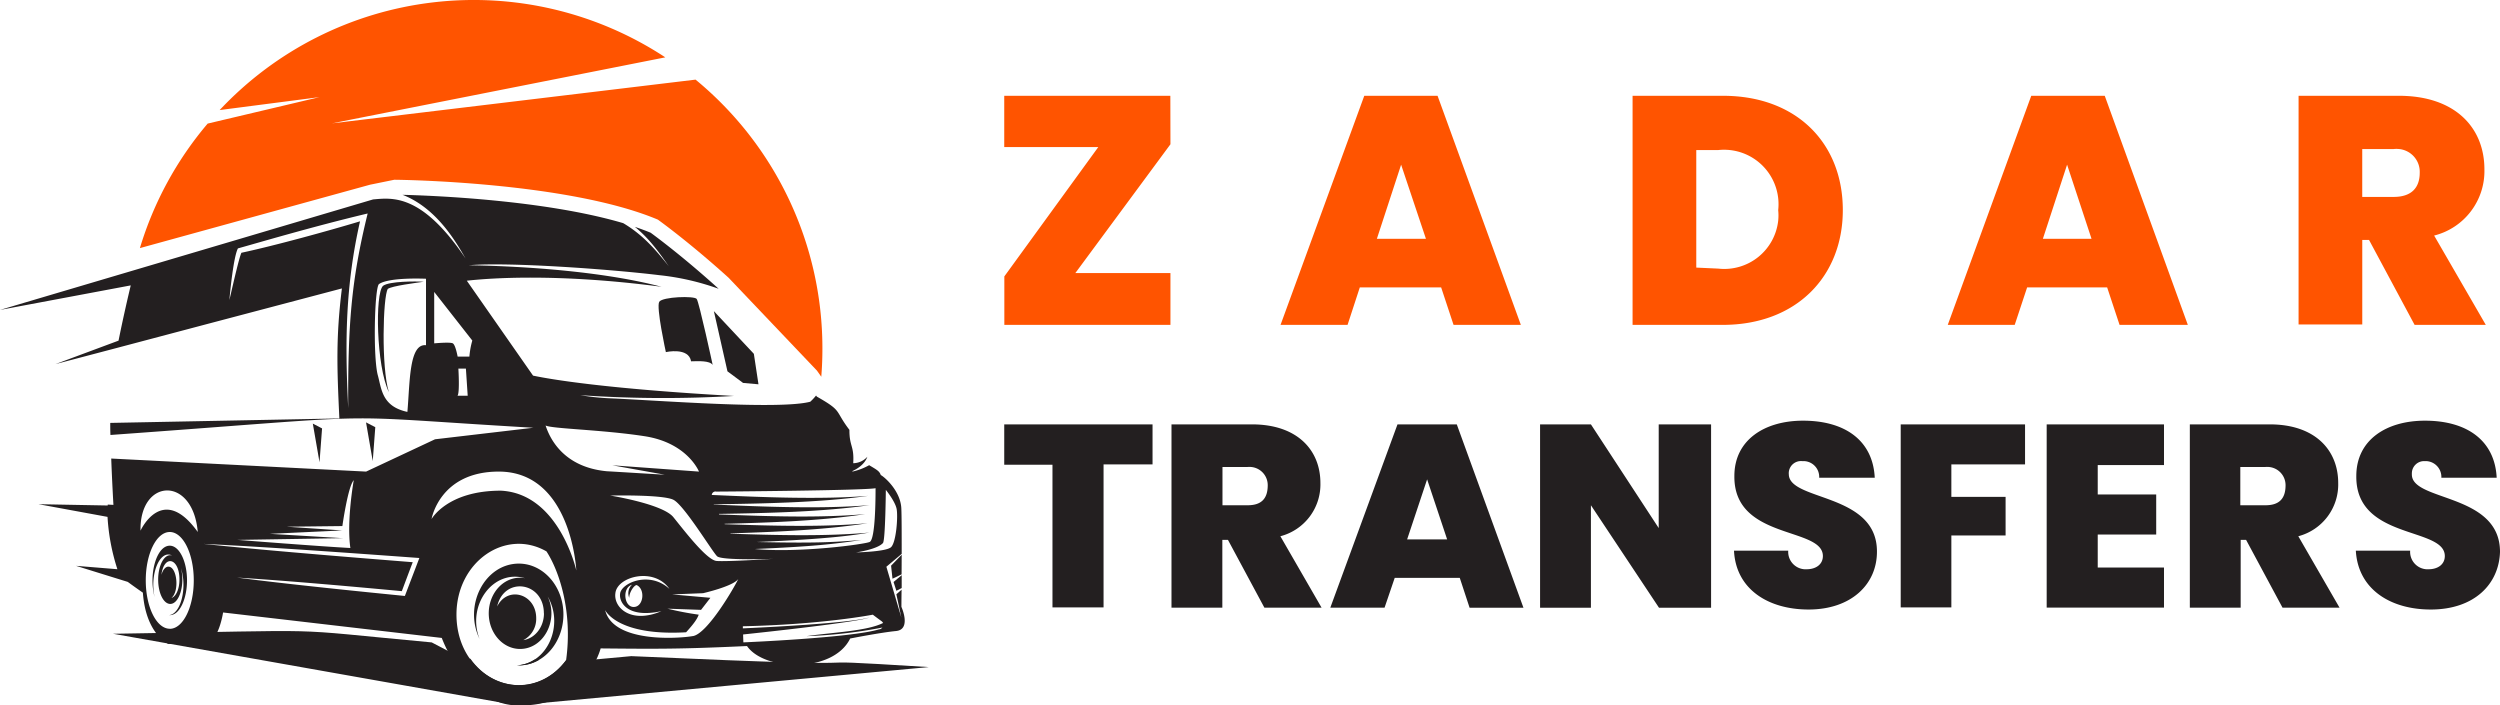 <svg id="Layer_1" data-name="Layer 1" xmlns="http://www.w3.org/2000/svg" viewBox="0 0 737.5 208.07"><defs><style>.cls-1{fill:#231f20}.cls-2{fill:#ff5400}</style></defs><path class="cls-1" d="M159.09 195.42h-1.46a10.4 10.4 0 01-5.12 1.67 11.59 11.59 0 006.58-1.67z" transform="translate(0 -.81)"/><path class="cls-1" d="M186.23 194.37c-16.19 1.47-12 1.24-19.18 1.15-7.43 10-21 9.87-28.29-.39h-2.23l-9.17-4.81c-46.65-4.32-25.65-3.61-94-2.55l119 21.1L274 197.6c-51.38-3.22 4.4.9-87.77-3.23z" transform="translate(0 -.81)"/><path class="cls-2" d="M94.26 29.46l-33 7.81A102.46 102.46 0 0041.27 74l67.89-18.7 7.15-1.46c2.06 0 50.79.66 77.28 11.56l.5.21.43.32c2.25 1.64 10.37 7.73 20.42 16.82L241 110.14l1.28 1.81c.22-2.73.33-5.5.33-8.29a102.62 102.62 0 00-37.42-79.36L97.93 37.2l98.33-19.47A102.77 102.77 0 0064.8 33.28z" transform="translate(0 -.81)"/><path class="cls-1" d="M141.47 189.3c-3.87-10 4.11-20.71 13.44-17.91-5.77-1.08-10.73 4-10.73 10.35 0 5.8 4.14 10.51 9.24 10.51 7 0 11.43-8.52 8.14-15.48 4.9 8.37 0 19.84-9.05 20.3 7.77.35 13.7-6.74 13.7-15s-5.9-15-13.17-15c-10.04.05-16.36 12.28-11.57 22.23zm19-7.56c0 4.06-2.66 7.4-6.1 7.91a7.05 7.05 0 003.81-6.47c0-7.18-8.39-9.69-11.52-3.47 2.05-8.98 13.78-7.3 13.78 2.03z" transform="translate(0 -.81)"/><path class="cls-1" d="M92.28 124.96l1.98 11.41.75-9.99-2.73-1.42zm15.7-.36l1.98 11.42.75-10-2.73-1.42z"/><path class="cls-1" d="M194.49 89.82c-1 1.48 1.94 14.86 1.94 14.86s6.73-1.53 7.44 2.72c2.18-.06 5.48-.24 6.37 1.06 0 0-4-18.52-4.72-19.47s-10.03-.64-11.03.83z" transform="translate(0 -.81)"/><path class="cls-1" d="M214.6 109.54l4.6 3.42 4.55.41-1.36-8.99-11.8-12.6 4.01 17.76z"/><path class="cls-1" d="M113 85.13c-2.41 2.16-2 23.75 1.72 31.36-2.28-7.24-1.75-28.2-.32-30.45 1.16-.89 8.53-1.81 10.58-2.11-2.25-.18-10.15-.18-11.98 1.2zm153 79.32l-3.13 3.23.41 3.85 2.69-1.29c.03-1.84.03-3.82.03-5.79zm0 9.83v-3.79l-2.4 2 .83 2.6z" transform="translate(0 -.81)"/><path class="cls-1" d="M265.92 179.83s0-2 .05-5.06l-1.54 1.35 1.47 6.88-4.42-15 4.52-3.8c0-5.69 0-11.28-.11-13.47-.27-5.18-5-9.25-6.06-9.78-.39-1.17-1.19-1.57-3.43-2.91a18 18 0 01-4.93 1.89v-.16c1-.44 3.55-1.78 4.4-4.22a5.7 5.7 0 01-4.17 1.91c.32-5.21-1.15-4.87-1.12-9.84-4.49-5.89-1.9-5.43-9.61-9.81-.07-.11-.15-.21-.23-.32a15.68 15.68 0 01-1.71 1.83c-9.12 2.39-44.33-.36-58.84-1a71.25 71.25 0 01-9-.93 357.48 357.48 0 0045.31.23c-38.12-2.14-54.2-4.94-59.25-6l-19.54-28c6.56-.74 26.57-2.27 57.44 1.79-19.92-5.2-45.92-6.17-56.85-6.35 11.73-1 41.85 1.18 56.14 2.92A74.6 74.6 0 01212 86c-8.16-7.39-15.59-13.26-20.06-16.54-1.48-.6-3-1.18-4.65-1.72 4.13 3.35 6.91 7.2 10 11.61-4-5-7.64-9.27-13.44-12.71-23.08-6.82-56-8.13-65.1-8.36 10.29 4 16 14.34 18.6 18.8-13-19.36-21.77-17.9-27.29-17.44L38.22 80.92 0 92.24 38.57 85c-.63 2.62-2.22 9.41-3.6 16.3l-18.6 6.92 18.18-4.79 27-7.15 39.31-10.38c-1.82 14.72-1.43 23.7-.75 38.35l-67.59 1.32c0 1.17 0 2.36.06 3.56 88-6.36 60.06-5.92 124.75-2.13l-29 3.4-20.33 9.53-75.19-3.85c.28 7.44.65 13.67.65 13.67l-1.68-.09v.27l-20.42-.38 20.36 3.74a61.31 61.31 0 002.91 15.44l-12.21-1 15.27 4.74c2 1.48 4.46 3.18 4.46 3.18.88 12.29 7.52 15.13 7.52 15.13s7.43-.09 11.14-.36 5-8.93 5-8.93l64.52 7.51s6.9 19.37 22 19.91c20.47.71 24.86-16.82 24.86-16.82 17 .17 23.48.21 43.18-.7 5.13 7.44 25.4 8.08 30.43-2.22 0 0 8.94-1.76 13.54-2.21s1.58-7.13 1.58-7.13zm-163.2-58.63c-1-19.93-.79-36.23 3.49-55.1-9.34 2.82-25.14 7.17-35 9.28-.73 1.74-2 7.35-3.54 13.94.22-2.57 1.23-12.81 2.52-15.23 4.92-1.36 22.3-6.51 38.27-10.3-4.93 20.07-5.83 32.97-5.74 57.41zM260.47 161c.72-.81.85-15.68.85-15.68s2.73 3.35 3.18 5.6-.12 10-1.68 11.34-10.28 1.51-10.28 1.51 6.24-.87 7.93-2.77zm-49.3-15.17c2.16 0 44-.34 47.12-1 0 3-.05 15.11-1.74 15.86-1.51.68-20.61 3.3-33.88 2.08 17.05-.75 23.6-1.45 31.53-2.69-8.19.73-14.63 1-31.07.62 22.26-.9 29.1-2.11 33.38-2.78-13.1 1.17-27.29.78-41 .33l-.06-.09c13.39-.44 27.63-1 40.49-3-13.44 1.2-27.93.77-42.15.29l-.06-.12c13.72-.37 28.44-.86 41.51-2.86-13.65 1.19-28.63.65-43.09.1l-.08-.16c14.13-.24 30.79-.59 44.47-2.59-14.23 1.2-31.39.46-46-.17v-.07c14.43-.21 31.5-.51 45.55-2.49-14.29 1.14-31.52.38-46.12-.27a1.12 1.12 0 011.2-1.02zm-25.52 31.4c-.16-1.37 1.28-3.73 2.14-3.83 2.56 1.14 2.12 6.1-.55 6.45-3.15.42-3.86-5.65-.8-6.54a3.43 3.43 0 00-.79 3.89zm-2.72-1.26c-.35 2.27 1.89 7.36 12.19 5.13-8.91 3.84-14.18-1-13.58-5.3.5-4.92 11.4-7.81 15.94-1.27-5.91-5.39-14.2-1.75-14.55 1.41zM180 147s15.45-.35 18.64 1.24 11.5 15.35 12.91 16.67 16.58.76 16.58.76-13.83.88-16.75.62-9.56-9-12.74-12.92S180 147 180 147zm-54.33-44.35c-5-.55-4.72 10.82-5.49 19.67-7.43-1.59-7.61-6.63-8.67-10.61-1.5-5-1.06-25.75.27-27.08 3-2.12 13.89-1.59 13.89-1.59zm9.29 14.9c.71-.8.26-8 .26-8h2.22l.53 8zm3.51-11.55H135s-.62-3.45-1.42-3.9-5.49 0-5.49 0V86.93l11.24 14.34a24.21 24.21 0 00-.86 4.73zM79.6 158.29l21.37-1-16.41-1.1L101 156s1.64-11.72 3.36-13.53c0 0-2.16 12-1 20-8.49-.44-33.27-2.39-33.27-2.39l31.06-.51zm-29.52 28c-3.91 0-7.08-6.39-7.08-14.27s3.17-14.27 7.08-14.27 7.08 6.39 7.08 14.27-3.16 14.29-7.08 14.29zm-8.63-28.95c-.29-15.43 15.45-16.29 16.89.41-10.44-14.6-16.89-.39-16.89-.39zm78 19.28c-11.24-1.12-34.29-3.42-49.53-5.42 14.34.87 34.91 2.72 48.62 4 1.07-2.85 2.13-5.7 3.22-8.54-10.12-.81-41.39-3.25-61.75-5.4 19.19.91 45.6 2.85 63.7 4.16-1.71 4.51-2.31 6.04-4.28 11.22zM167 195.56c-10.94 14.74-32.34 6.05-32.34-13.45 0-15.57 14.45-25.56 26.55-18.64 3.67 5.63 7.79 17.62 5.79 32.09zm-19.28-50c-15.81 0-20.41 8.37-20.41 8.37s2.35-14 19.82-14c21.47 0 22.88 29.17 22.88 29.17s-5.01-22.68-22.25-23.54zm13.18-19.25c1.77 1 16.55 1.23 29.24 3.18s16.06 10.44 16.06 10.44l-25.57-1.86 15.45 2.77c-.51 0-16.45-1-16.93-1-13.36-1.19-17.15-10.29-18.21-13.53zm43.5 62.14c-4.3.76-23.53 2.06-25.89-7.67 0 0 3.48 7.73 23.89 6.55 2.44-2.68 3.25-3.94 3.73-5.19a91.05 91.05 0 01-9.22-1.77l9.9.35 2.76-3.56-11.3-1 9.14-.36s8.79-2 10.38-4.18c-1.14 2.43-9.04 16.06-13.35 16.83zm55-2c-8.31 2.54-40.11 3.86-40.11 3.86l-.08-2.33c6.6-.7 33.77-3.63 37.26-5-6.46 1.74-31.2 2.92-37.33 3.2v-.62c23.71-.53 38.34-3.42 38.34-3.42s1.3 1 2.53 1.88a1.63 1.63 0 01.5.57c-4.74 2.4-14.93 2.77-22.62 3.89a142.38 142.38 0 0022.42-2.55 1.71 1.71 0 01-.84.54z" transform="translate(0 -.81)"/><path class="cls-1" d="M50.08 161.79c-3.89 0-6.3 8.41-4.47 15.16-1.49-6.82 1.59-14.16 5.19-12.25-2.25-.74-4.14 2.82-4.14 7.09 0 4 1.6 7.18 3.57 7.18 2.71 0 4.4-5.84 3.14-10.58 1.9 5.75 0 13.57-3.49 13.88 3.08.25 5.29-4.79 5.29-10.23 0-5.66-2.28-10.25-5.09-10.25zm.5 15.41c2.41-2 1.67-9.23-.91-9.23-.88 0-1.65 1-2.06 2.42.8-6.13 5.33-5 5.33 1.4 0 2.77-1.03 5.05-2.36 5.41zM296.25 126H340v11.81h-14.45V180h-15.07v-42.09h-14.23zm73.07 0c13.47 0 20.2 7.67 20.2 17.3a15.78 15.78 0 01-11.81 15.7l12.16 21.08H373l-10.75-20h-1.66v20h-15V126zm-1.24 12.58h-7.45v11.28h7.45c4.07 0 5.9-2 5.9-5.91a5.37 5.37 0 00-5.34-5.4 5.12 5.12 0 00-.56.01zm62.55 32.7h-19.19l-3 8.8h-16L412.26 126h17.49l19.67 54.1h-15.89zM421 142.22l-5.9 17.72h11.81zM504.77 126v54.1h-15.36l-20.09-30.24v30.24h-15V126h15l20 30.59V126zm28.76 54.62c-11.81 0-21.44-5.91-22-17.37h16a5.14 5.14 0 004.76 5.49 5 5 0 00.67 0c2.72 0 4.79-1.42 4.79-3.9 0-8.68-26.35-4.66-26.11-23.62 0-10.58 8.86-16.31 20.26-16.31 12.46 0 20.62 5.91 21.15 16.84h-16.39a4.66 4.66 0 00-4.41-4.91h-.61a3.6 3.6 0 00-3.94 3.23 2.49 2.49 0 000 .61c0 8 26 5.44 26 22.81.04 9.68-7.58 17.13-20.17 17.13zM560.71 126h36.68v11.81h-21.74v9.57h16v11.4h-16V180h-14.94zm77.67 12h-19.55v8.68h17.25v11.81h-17.25v9.75h19.55v11.81h-34.61V126h34.61zm31.19-12c13.47 0 20.2 7.67 20.2 17.3A15.78 15.78 0 01678 159l12.17 21.08h-16.82l-10.75-20H661v20h-15V126zm-1.24 12.58h-7.44v11.28h7.44c4.08 0 5.91-2 5.91-5.91a5.38 5.38 0 00-5.35-5.4 5.25 5.25 0 00-.56.01zm48.74 42.04c-11.82 0-21.45-5.91-22.1-17.37H711a5.14 5.14 0 004.76 5.49 5 5 0 00.67 0c2.72 0 4.79-1.42 4.79-3.9 0-8.68-26.35-4.66-26.11-23.62 0-10.58 8.8-16.31 20.26-16.31 12.47 0 20.62 5.91 21.15 16.84H720.2a4.67 4.67 0 00-4.41-4.91h-.61a3.61 3.61 0 00-3.68 3.53 3.09 3.09 0 000 .43c0 8 26 5.44 26 22.8-.29 9.57-7.62 17.02-20.43 17.02z" transform="translate(0 -.81)"/><path class="cls-2" d="M345.28 43.37l-28.06 38h28.06v15.28h-49v-14.3L324 44.19h-27.75V29.07h49zm79.86 42.23h-24l-3.61 11.05h-19.77l24.7-67.58h21.62l24.57 67.58H428.8zm-11.81-36.21l-7.15 21.86h14.47zm130.3 13.41c0 19.55-13.7 33.85-35.44 33.85h-26.58V29.07h26.7c21.62 0 35.32 13.93 35.32 33.73zm-36.74 17.25a16 16 0 0017.68-14.14 15.39 15.39 0 000-3.11 16.07 16.07 0 00-14.22-17.72 15.75 15.75 0 00-3.5 0h-6.45v34.67zm114.72 5.55H598l-3.66 11.05h-19.75l24.63-67.58h21.68l24.51 67.58h-20.14zm-11.82-36.21l-7.14 21.86H617zm97.88-20.32c16.78 0 25.23 9.57 25.23 21.68a19.61 19.61 0 01-14.83 19.55l15.24 26.35h-21L698.87 71.6h-2v24.93h-18.79V29.07zm-1.53 15.71h-9.28V58.9h9.28c5.08 0 7.68-2.54 7.68-7.15a6.75 6.75 0 00-6.43-7 6.51 6.51 0 00-1.25.03z" transform="translate(0 -.81)"/></svg>